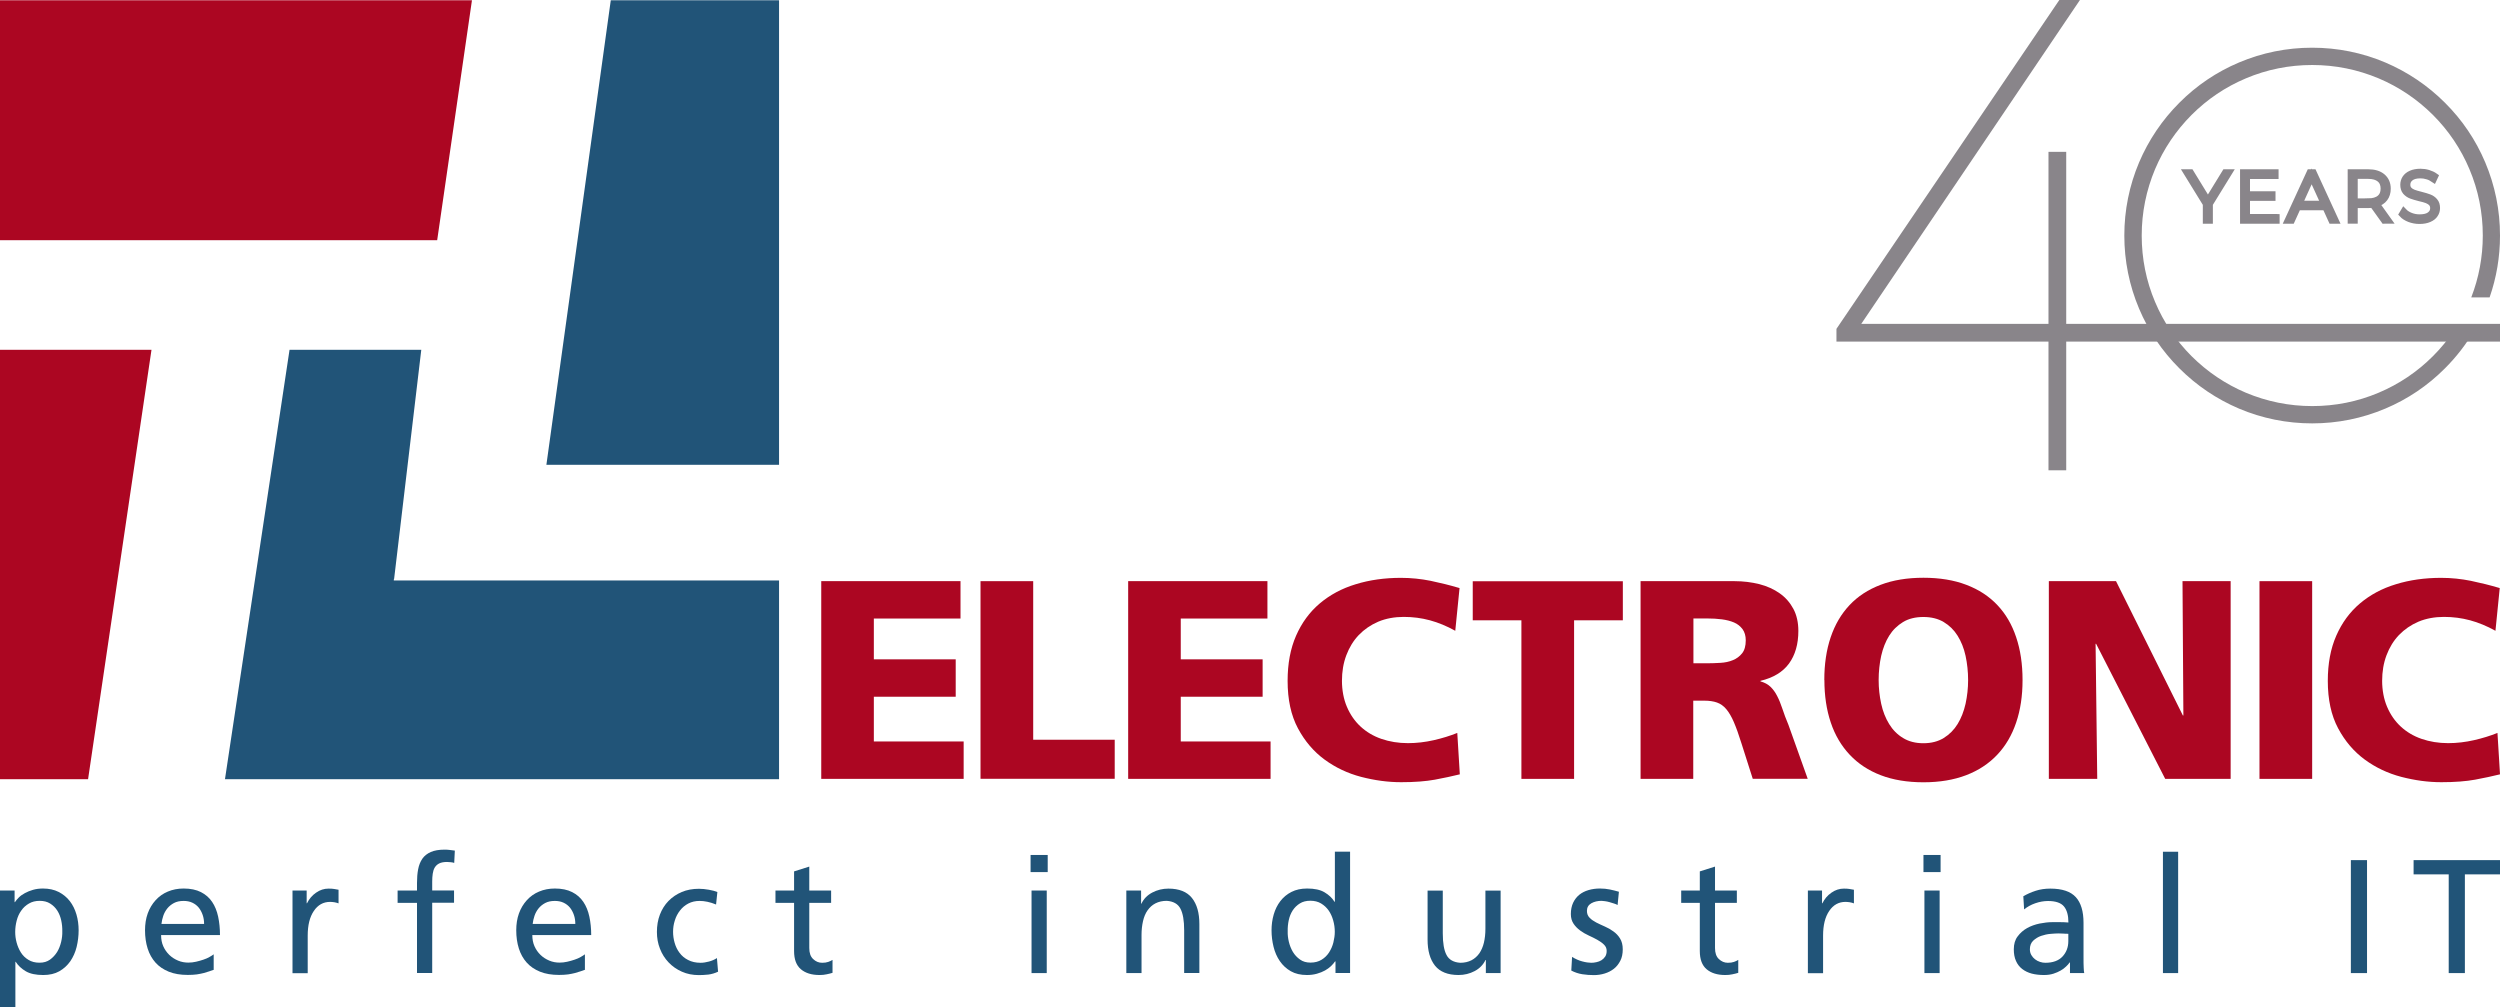 <?xml version="1.0" encoding="UTF-8"?><svg id="Ebene_2" xmlns="http://www.w3.org/2000/svg" viewBox="0 0 286.15 115.27"><defs><style>.cls-1,.cls-2,.cls-3{stroke-width:0px;}.cls-1,.cls-4{fill:#89858a;}.cls-2{fill:#215478;}.cls-3{fill:#ac0622;}.cls-4{stroke:#89858a;stroke-miterlimit:10;stroke-width:.75px;}</style></defs><g id="Layer_1"><polygon class="cls-2" points="62.54 53.2 89.17 53.2 89.17 .03 69.91 .03 62.54 53.2"/><polygon class="cls-3" points="50.04 27.49 54.02 .03 0 .03 0 27.49 50.04 27.49"/><polygon class="cls-3" points="0 40.04 0 89.19 10.08 89.19 17.34 40.04 0 40.04"/><path class="cls-3" d="m93.99,66.52h15.95v4.28h-9.92v4.67h9.37v4.28h-9.37v5.12h10.28v4.28h-16.3v-22.63Z"/><path class="cls-3" d="m112.23,66.52h6.03v18.15h9.33v4.47h-15.36v-22.63Z"/><path class="cls-3" d="m129.12,66.52h15.95v4.28h-9.92v4.67h9.37v4.28h-9.37v5.12h10.28v4.28h-16.3v-22.63Z"/><path class="cls-3" d="m167.09,88.63c-.86.21-1.82.42-2.85.61-1.04.19-2.32.29-3.86.29s-3.04-.21-4.59-.61c-1.55-.41-2.94-1.07-4.18-1.98-1.24-.91-2.26-2.1-3.05-3.58-.79-1.48-1.18-3.29-1.18-5.43,0-1.97.32-3.69.97-5.17.65-1.48,1.55-2.71,2.71-3.69,1.16-.98,2.53-1.72,4.12-2.2,1.59-.49,3.31-.73,5.17-.73,1.17,0,2.3.12,3.4.34,1.1.23,2.2.5,3.31.83l-.49,4.89c-.97-.54-1.94-.94-2.9-1.2-.96-.26-1.96-.39-3-.39s-2.05.18-2.92.55c-.86.37-1.6.88-2.22,1.52-.62.65-1.09,1.42-1.43,2.32-.34.9-.5,1.88-.5,2.93s.19,2.1.57,2.98c.38.89.9,1.64,1.56,2.25s1.45,1.09,2.38,1.41c.93.32,1.94.49,3.05.49.99,0,1.98-.12,2.95-.34s1.87-.5,2.69-.83l.29,4.73Z"/><path class="cls-3" d="m174.14,71h-5.57v-4.47h17.18v4.47h-5.58v18.15h-6.03v-18.15Z"/><path class="cls-3" d="m187.79,66.52h10.76c.99,0,1.93.12,2.82.34.89.23,1.66.58,2.33,1.05.67.47,1.19,1.07,1.57,1.78.38.71.57,1.56.57,2.53,0,1.51-.36,2.75-1.07,3.73-.71.97-1.8,1.63-3.27,1.98v.06c.47.13.86.34,1.15.62.29.28.55.63.76,1.05.22.42.42.91.6,1.46.18.55.41,1.17.7,1.86l2.2,6.16h-6.29l-1.3-4.08c-.3-.97-.59-1.77-.86-2.4-.27-.63-.56-1.12-.87-1.49-.31-.37-.67-.62-1.07-.76-.4-.14-.88-.21-1.44-.21h-1.27v8.95h-6.03v-22.63Zm6.03,9.4h1.59c.47,0,.98-.02,1.51-.05.53-.03,1-.13,1.43-.31.42-.17.77-.43,1.05-.78.28-.35.42-.84.42-1.49,0-.52-.13-.95-.37-1.28-.25-.33-.57-.59-.97-.76-.4-.17-.86-.29-1.39-.36-.53-.07-1.09-.1-1.67-.1h-1.59v5.12Z"/><path class="cls-3" d="m208.81,77.84c0-1.82.24-3.45.73-4.9.49-1.45,1.21-2.67,2.16-3.68.95-1.01,2.13-1.78,3.55-2.32,1.41-.54,3.05-.81,4.91-.81s3.5.27,4.91.81c1.42.54,2.6,1.31,3.55,2.32.95,1,1.67,2.23,2.15,3.68.49,1.45.73,3.08.73,4.9s-.24,3.41-.73,4.86c-.49,1.45-1.21,2.68-2.17,3.69-.96,1.02-2.15,1.8-3.56,2.34-1.42.54-3.04.81-4.88.81s-3.49-.27-4.89-.81c-1.41-.54-2.59-1.32-3.55-2.34-.96-1.02-1.69-2.25-2.17-3.69-.49-1.45-.73-3.07-.73-4.86Zm6.22,0c0,.93.1,1.83.29,2.71.19.88.5,1.65.91,2.32.41.67.94,1.21,1.59,1.6.65.4,1.43.6,2.33.6s1.69-.2,2.33-.6c.65-.4,1.18-.93,1.59-1.6.41-.67.71-1.44.91-2.32.19-.88.29-1.78.29-2.71s-.1-1.9-.29-2.77c-.19-.88-.5-1.64-.91-2.3-.41-.66-.94-1.18-1.59-1.57-.65-.39-1.43-.58-2.33-.58s-1.69.19-2.33.58-1.18.91-1.59,1.57c-.41.66-.71,1.43-.91,2.3-.19.88-.29,1.8-.29,2.77Z"/><path class="cls-3" d="m234.52,66.52h7.68l7.65,15.37h.06l-.1-15.37h5.51v22.63h-7.49l-7.91-15.46h-.06l.19,15.46h-5.54v-22.63Z"/><path class="cls-3" d="m258.62,66.52h6.03v22.63h-6.03v-22.63Z"/><path class="cls-3" d="m286.15,88.63c-.86.21-1.82.42-2.85.61-1.04.19-2.32.29-3.86.29s-3.04-.21-4.59-.61c-1.55-.41-2.94-1.07-4.18-1.98-1.24-.91-2.26-2.1-3.05-3.58-.79-1.48-1.18-3.29-1.18-5.43,0-1.97.32-3.69.97-5.17.65-1.48,1.55-2.71,2.71-3.69,1.16-.98,2.53-1.72,4.12-2.2,1.59-.49,3.31-.73,5.17-.73,1.17,0,2.3.12,3.4.34,1.1.23,2.2.5,3.31.83l-.49,4.89c-.97-.54-1.94-.94-2.9-1.2-.96-.26-1.96-.39-3-.39s-2.05.18-2.92.55c-.86.37-1.6.88-2.22,1.52-.62.65-1.09,1.42-1.43,2.32-.34.9-.5,1.88-.5,2.93s.19,2.1.57,2.98c.38.89.9,1.64,1.56,2.25s1.45,1.09,2.38,1.41c.93.32,1.94.49,3.05.49.99,0,1.98-.12,2.95-.34s1.87-.5,2.69-.83l.29,4.73Z"/><path class="cls-2" d="m0,101.93h1.67v1.33h.04c.11-.17.26-.35.45-.54.19-.19.42-.35.7-.5.27-.15.58-.27.92-.37.34-.1.72-.15,1.14-.15.68,0,1.28.13,1.79.39.51.26.94.61,1.28,1.05.34.44.59.95.76,1.53.17.58.25,1.19.25,1.82s-.08,1.29-.23,1.9-.4,1.16-.72,1.63c-.33.47-.75.86-1.26,1.15-.51.29-1.13.43-1.84.43-.84,0-1.51-.14-2-.43-.49-.29-.88-.65-1.15-1.08h-.04v5.18H0v-13.34Zm7.13,4.69c.01-.42-.03-.84-.12-1.26-.09-.42-.24-.8-.45-1.13-.21-.33-.48-.6-.82-.81-.33-.21-.73-.31-1.2-.31s-.88.1-1.23.31c-.35.2-.65.47-.88.81-.24.33-.41.71-.52,1.14-.11.42-.17.86-.17,1.3,0,.4.05.8.16,1.21s.27.79.49,1.14c.22.35.51.63.86.84.35.22.77.33,1.27.33s.87-.12,1.2-.35c.33-.24.6-.53.82-.88.21-.35.36-.74.46-1.16.1-.42.14-.82.13-1.18Z"/><path class="cls-2" d="m24.49,110.99c-.17.06-.35.13-.54.19s-.39.13-.62.19c-.23.06-.49.11-.8.16-.3.04-.65.06-1.03.06-.84,0-1.56-.12-2.18-.37-.61-.25-1.12-.59-1.52-1.04-.4-.45-.7-.98-.9-1.61-.2-.63-.3-1.33-.3-2.09,0-.7.1-1.35.31-1.93.21-.58.51-1.08.9-1.51.39-.43.85-.76,1.4-.99.54-.23,1.15-.35,1.81-.35.79,0,1.45.14,1.98.41.53.27.96.64,1.28,1.12.32.47.55,1.04.69,1.69.14.66.21,1.36.21,2.11h-6.74c0,.47.08.9.25,1.28.17.38.4.71.69.99.29.28.62.49,1,.65.38.16.77.23,1.18.23.28,0,.58-.03.88-.1.3-.07.59-.15.85-.24.27-.09.5-.19.7-.31.2-.11.36-.21.47-.3v1.74Zm-1.13-5.24c0-.36-.05-.7-.16-1.02-.11-.32-.26-.6-.45-.84-.2-.24-.44-.43-.74-.57-.3-.14-.63-.2-1-.2-.43,0-.8.08-1.1.24-.3.16-.56.37-.76.62-.2.25-.36.54-.46.84-.1.31-.18.62-.21.93h4.89Z"/><path class="cls-2" d="m33.47,101.93h1.63v1.46h.04c.24-.49.58-.9,1.03-1.21.45-.32.93-.47,1.43-.47.26,0,.47.01.63.04s.33.06.52.09v1.56c-.16-.06-.32-.1-.49-.13-.17-.02-.32-.04-.47-.04-.78,0-1.4.34-1.87,1.04-.47.69-.7,1.63-.7,2.82v4.3h-1.74v-9.45Z"/><path class="cls-2" d="m47.73,103.34h-2.22v-1.41h2.22v-.87c0-.57.04-1.09.13-1.56.09-.47.25-.87.48-1.21.23-.33.56-.59.97-.77.41-.18.94-.27,1.58-.27.22,0,.43.01.62.04.19.02.37.05.55.07l-.07,1.41c-.1-.04-.22-.06-.38-.08-.15-.02-.31-.03-.45-.03-.37,0-.67.06-.89.17-.22.11-.39.27-.51.47-.12.2-.19.44-.23.71-.04.27-.06.57-.06.89v1.02h2.5v1.41h-2.5v8.04h-1.74v-8.04Z"/><path class="cls-2" d="m66.98,110.99c-.17.06-.35.13-.54.19-.19.07-.39.13-.62.19-.23.06-.49.11-.8.16-.3.04-.65.06-1.03.06-.84,0-1.56-.12-2.18-.37-.61-.25-1.12-.59-1.52-1.04-.4-.45-.7-.98-.9-1.61-.2-.63-.3-1.33-.3-2.09,0-.7.1-1.35.31-1.93.21-.58.51-1.08.9-1.51.39-.43.85-.76,1.4-.99.54-.23,1.15-.35,1.81-.35.79,0,1.45.14,1.98.41.53.27.96.64,1.28,1.12.32.47.55,1.04.69,1.69.14.66.21,1.36.21,2.11h-6.74c0,.47.08.9.25,1.28.17.38.4.71.69.99.29.28.62.49,1,.65.38.16.77.23,1.18.23.28,0,.58-.03.88-.1.3-.07.59-.15.85-.24.27-.09.5-.19.7-.31s.36-.21.47-.3v1.74Zm-1.13-5.24c0-.36-.05-.7-.16-1.02-.11-.32-.26-.6-.45-.84-.2-.24-.44-.43-.74-.57-.3-.14-.63-.2-1-.2-.43,0-.8.08-1.1.24-.3.16-.56.37-.76.62-.2.25-.36.54-.46.84-.1.31-.18.62-.21.93h4.89Z"/><path class="cls-2" d="m81.96,103.53c-.33-.14-.66-.24-.98-.31-.32-.07-.62-.1-.91-.1-.48,0-.91.1-1.29.3-.38.2-.69.46-.95.8-.26.33-.46.71-.59,1.14-.14.43-.2.86-.2,1.3,0,.42.06.84.18,1.26.12.42.3.8.56,1.14.25.34.58.62.98.82.4.21.88.32,1.43.32.3,0,.61-.05.95-.14.34-.09.65-.22.92-.4l.13,1.56c-.36.17-.73.28-1.12.33-.39.04-.75.06-1.07.06-.72,0-1.37-.13-1.95-.39-.59-.26-1.09-.61-1.52-1.06-.43-.45-.76-.97-.99-1.57-.24-.6-.35-1.24-.35-1.92,0-.72.11-1.38.34-1.98.23-.6.56-1.13.98-1.56.43-.44.93-.78,1.52-1.03.59-.25,1.24-.37,1.97-.37.36,0,.74.04,1.14.11.4.07.73.16.97.26l-.15,1.44Z"/><path class="cls-2" d="m95.13,103.34h-2.5v5.17c0,.56.14.98.44,1.26.29.28.63.43,1.03.43.27,0,.5-.03.7-.1.19-.07.35-.14.49-.23v1.48c-.2.06-.42.12-.68.17-.25.06-.52.08-.81.08-.9,0-1.61-.22-2.13-.66-.52-.44-.78-1.13-.78-2.08v-5.52h-2.13v-1.41h2.13v-2.19l1.74-.55v2.74h2.5v1.41Z"/><path class="cls-2" d="m119.92,99.82h-1.96v-1.96h1.96v1.96Zm-1.85,2.11h1.74v9.45h-1.74v-9.45Z"/><path class="cls-2" d="m128.92,101.93h1.69v1.5h.04c.26-.55.67-.97,1.24-1.27.57-.3,1.19-.45,1.85-.45,1.22,0,2.12.36,2.69,1.07.57.72.85,1.71.85,2.98v5.61h-1.74v-4.89c0-1.11-.14-1.94-.43-2.48-.28-.54-.81-.84-1.57-.89-.49,0-.92.1-1.29.29-.37.19-.66.46-.9.8-.24.34-.41.75-.52,1.23-.11.48-.17,1.01-.17,1.58v4.37h-1.74v-9.45Z"/><path class="cls-2" d="m152.85,110.04h-.04c-.11.17-.27.35-.46.54-.2.19-.43.35-.69.5-.27.15-.57.27-.92.37-.35.1-.73.15-1.15.15-.72,0-1.33-.14-1.84-.43-.51-.29-.93-.68-1.26-1.16-.33-.48-.57-1.03-.72-1.64-.15-.61-.23-1.24-.23-1.88s.08-1.23.25-1.82c.17-.58.42-1.09.76-1.53.34-.44.76-.79,1.27-1.05.51-.26,1.1-.39,1.8-.39.83,0,1.49.14,1.98.43.49.29.88.65,1.15,1.09h.04v-5.74h1.74v13.89h-1.67v-1.33Zm-5.46-3.43c-.01.37.03.76.13,1.18.1.42.25.8.46,1.16.21.35.48.64.82.88.33.24.73.35,1.2.35.49,0,.92-.11,1.27-.33.35-.21.64-.5.86-.84.22-.35.39-.73.49-1.14.1-.41.16-.82.16-1.21,0-.44-.06-.88-.18-1.3-.12-.43-.29-.81-.52-1.14-.23-.33-.52-.6-.87-.81-.35-.21-.76-.31-1.23-.31s-.87.1-1.2.31c-.33.2-.6.47-.82.8-.21.33-.36.7-.45,1.12-.09.42-.13.85-.12,1.28Z"/><path class="cls-2" d="m171.76,111.38h-1.69v-1.5h-.04c-.26.54-.67.97-1.24,1.27-.57.3-1.18.45-1.85.45-1.22,0-2.12-.36-2.69-1.07-.57-.72-.85-1.71-.85-2.98v-5.61h1.74v4.89c0,1.11.14,1.94.43,2.48.28.54.81.84,1.57.89.49,0,.92-.1,1.29-.29.36-.19.66-.46.9-.8.23-.34.41-.75.52-1.22.11-.47.17-1,.17-1.58v-4.37h1.74v9.45Z"/><path class="cls-2" d="m179.95,109.53c.17.11.36.21.56.3.2.09.39.16.59.21.2.06.39.09.57.12.18.02.33.04.45.04.2,0,.4-.02.61-.07.21-.04.4-.12.57-.22.17-.11.31-.24.43-.42.11-.17.17-.39.17-.65,0-.28-.1-.52-.31-.72-.2-.2-.46-.38-.76-.55-.3-.17-.63-.33-.98-.49-.35-.16-.68-.35-.98-.57-.3-.22-.56-.48-.76-.78-.2-.3-.31-.66-.31-1.11,0-.49.09-.92.26-1.29.17-.36.41-.67.7-.91.3-.24.65-.42,1.06-.54.41-.12.85-.18,1.31-.18.41,0,.78.04,1.13.11.34.07.69.16,1.04.26l-.15,1.52c-.1-.06-.23-.12-.4-.17-.17-.06-.34-.11-.52-.16-.18-.05-.35-.09-.52-.11-.17-.02-.3-.04-.4-.04-.44,0-.83.09-1.17.28-.33.19-.5.48-.5.87,0,.32.1.58.31.79.2.21.46.38.76.54.3.15.63.31.98.46.35.15.68.34.98.56.3.21.56.48.76.81.2.32.31.73.31,1.24s-.09.95-.28,1.31c-.19.37-.43.68-.74.92-.31.24-.66.42-1.06.54-.39.12-.8.18-1.22.18-.44,0-.89-.03-1.33-.1-.44-.07-.86-.21-1.26-.42l.09-1.56Z"/><path class="cls-2" d="m198.8,103.34h-2.5v5.17c0,.56.14.98.44,1.26.29.28.63.43,1.03.43.27,0,.5-.03.7-.1.19-.07.35-.14.49-.23v1.48c-.2.06-.42.12-.68.17-.25.06-.52.08-.81.08-.9,0-1.61-.22-2.13-.66-.52-.44-.78-1.13-.78-2.08v-5.52h-2.13v-1.41h2.13v-2.19l1.74-.55v2.74h2.5v1.41Z"/><path class="cls-2" d="m206.92,101.93h1.63v1.46h.04c.24-.49.58-.9,1.03-1.21.45-.32.93-.47,1.43-.47.26,0,.47.01.63.04.16.02.33.06.52.09v1.56c-.16-.06-.32-.1-.49-.13-.17-.02-.32-.04-.47-.04-.78,0-1.4.34-1.87,1.04-.47.69-.7,1.63-.7,2.82v4.3h-1.74v-9.45Z"/><path class="cls-2" d="m222.12,99.82h-1.96v-1.96h1.96v1.96Zm-1.85,2.11h1.74v9.45h-1.74v-9.45Z"/><path class="cls-2" d="m231.57,102.6c.43-.26.91-.47,1.43-.64.52-.17,1.08-.25,1.68-.25,1.36,0,2.33.33,2.92.98.59.65.88,1.63.88,2.93v3.91c0,.54,0,.95.02,1.23.01.28.03.48.06.62h-1.63v-1.22h-.04c-.1.15-.23.31-.41.47-.17.17-.38.32-.62.46-.24.14-.52.26-.83.36-.32.1-.67.15-1.07.15-.51,0-.97-.05-1.4-.16-.42-.11-.79-.29-1.1-.53-.31-.24-.55-.55-.71-.92-.17-.37-.25-.82-.25-1.33,0-.59.14-1.09.44-1.48.29-.39.65-.71,1.08-.95.43-.24.91-.41,1.43-.52.52-.1,1-.16,1.44-.16h.93c.27,0,.58.01.93.04,0-.82-.17-1.43-.51-1.84-.34-.41-.95-.62-1.82-.62-.49,0-.98.09-1.47.26-.49.17-.91.41-1.27.7l-.09-1.48Zm5.17,4.28c-.19,0-.37,0-.56-.02-.19-.01-.37-.02-.56-.02-.24,0-.54.02-.91.05-.37.03-.73.11-1.08.23-.35.12-.65.31-.91.55-.25.24-.38.57-.38.99,0,.25.06.47.17.66.11.19.25.35.42.48.17.13.35.23.57.3.21.07.41.1.61.1.86,0,1.52-.24,1.96-.71.44-.47.67-1.06.67-1.77v-.83Z"/><path class="cls-2" d="m247.57,97.49h1.74v13.89h-1.74v-13.89Z"/><path class="cls-2" d="m269.08,98.45h1.85v12.93h-1.85v-12.93Z"/><path class="cls-2" d="m280.28,100.08h-4.02v-1.63h9.89v1.63h-4.02v11.3h-1.85v-11.3Z"/><polygon class="cls-2" points="45.07 66.44 45.09 66.26 45.11 66.26 48.22 40.04 33.14 40.04 25.75 89.19 40.19 89.19 42.39 89.19 89.17 89.19 89.17 66.44 45.07 66.44"/><path class="cls-1" d="m280.88,37.84c-.7,1.05-1.51,2.03-2.41,2.93-1.79,1.79-3.88,3.2-6.21,4.18-2.41,1.02-4.96,1.53-7.6,1.53s-5.19-.52-7.6-1.53c-2.32-.98-4.41-2.39-6.21-4.18-1.79-1.79-3.2-3.88-4.18-6.21-1.02-2.41-1.53-4.96-1.53-7.6s.52-5.19,1.53-7.6c.98-2.32,2.39-4.41,4.18-6.21,1.79-1.79,3.88-3.2,6.21-4.18,2.41-1.02,4.96-1.53,7.6-1.53s5.19.52,7.6,1.53c2.32.98,4.41,2.39,6.21,4.18,1.79,1.79,3.2,3.88,4.18,6.21,1.02,2.41,1.53,4.96,1.53,7.6,0,2.45-.45,4.83-1.32,7.08h2.1c.79-2.27,1.19-4.64,1.19-7.08,0-2.9-.57-5.72-1.69-8.37-1.08-2.56-2.63-4.86-4.61-6.83-1.97-1.97-4.27-3.52-6.83-4.61-2.65-1.12-5.47-1.69-8.37-1.69s-5.72.57-8.37,1.69c-2.56,1.08-4.86,2.63-6.83,4.61-1.97,1.97-3.52,4.27-4.61,6.83-1.12,2.65-1.69,5.47-1.69,8.37s.57,5.72,1.69,8.37c1.08,2.56,2.63,4.86,4.61,6.83,1.97,1.97,4.27,3.52,6.83,4.61,2.65,1.12,5.47,1.69,8.37,1.69s5.72-.57,8.37-1.69c2.56-1.08,4.86-2.63,6.83-4.61,1.31-1.31,2.43-2.76,3.35-4.33h-2.33Z"/><path class="cls-1" d="m238.07,0l-25.03,37.07h73.11v2.03h-75.95v-1.46L235.71,0h2.36Z"/><path class="cls-4" d="m252.91,23.34v1.89h-.4v-1.89l-2.21-3.59h.44l1.98,3.23,1.98-3.23h.42l-2.21,3.59Z"/><path class="cls-4" d="m260.55,24.87v.36h-3.78v-5.48h3.66v.36h-3.27v2.16h2.92v.35h-2.92v2.25h3.38Z"/><path class="cls-4" d="m266.18,23.69h-3.18l-.7,1.54h-.43l2.52-5.48h.4l2.52,5.48h-.43l-.7-1.54Zm-.15-.34l-1.44-3.16-1.43,3.16h2.87Z"/><path class="cls-4" d="m272.9,25.23l-1.31-1.83c-.19.03-.37.04-.53.04h-1.57v1.79h-.4v-5.48h1.97c.69,0,1.23.16,1.62.49.39.33.59.78.59,1.36,0,.43-.11.8-.33,1.09-.22.3-.54.5-.95.62l1.37,1.92h-.45Zm-1.84-2.15c.58,0,1.03-.13,1.34-.39.31-.26.46-.63.46-1.1s-.15-.84-.46-1.1c-.31-.26-.75-.39-1.34-.39h-1.57v2.98h1.57Z"/><path class="cls-4" d="m275.81,25.06c-.36-.14-.65-.32-.85-.54l.18-.3c.19.2.45.37.78.5.33.13.67.19,1.03.19.52,0,.92-.1,1.18-.3.27-.2.4-.46.4-.78,0-.25-.07-.44-.21-.59-.14-.15-.32-.26-.52-.34-.21-.08-.49-.16-.85-.24-.4-.1-.72-.2-.97-.29-.24-.09-.45-.24-.62-.43-.17-.2-.25-.46-.25-.79,0-.27.07-.51.21-.73.14-.22.36-.4.65-.53.29-.13.65-.2,1.08-.2.3,0,.6.04.89.13.29.09.55.21.76.36l-.15.32c-.22-.15-.46-.27-.72-.34-.26-.08-.52-.12-.78-.12-.51,0-.89.1-1.15.31-.26.2-.39.47-.39.79,0,.25.07.44.21.59.14.15.32.26.52.34.21.08.49.16.85.25.4.1.72.2.96.29.24.09.45.24.61.43.17.19.25.45.25.77,0,.27-.07.51-.22.73-.14.22-.36.39-.66.52-.3.13-.66.2-1.1.2-.4,0-.78-.07-1.15-.21Z"/><rect class="cls-1" x="234.47" y="17.38" width="2.03" height="36.45"/></g></svg>